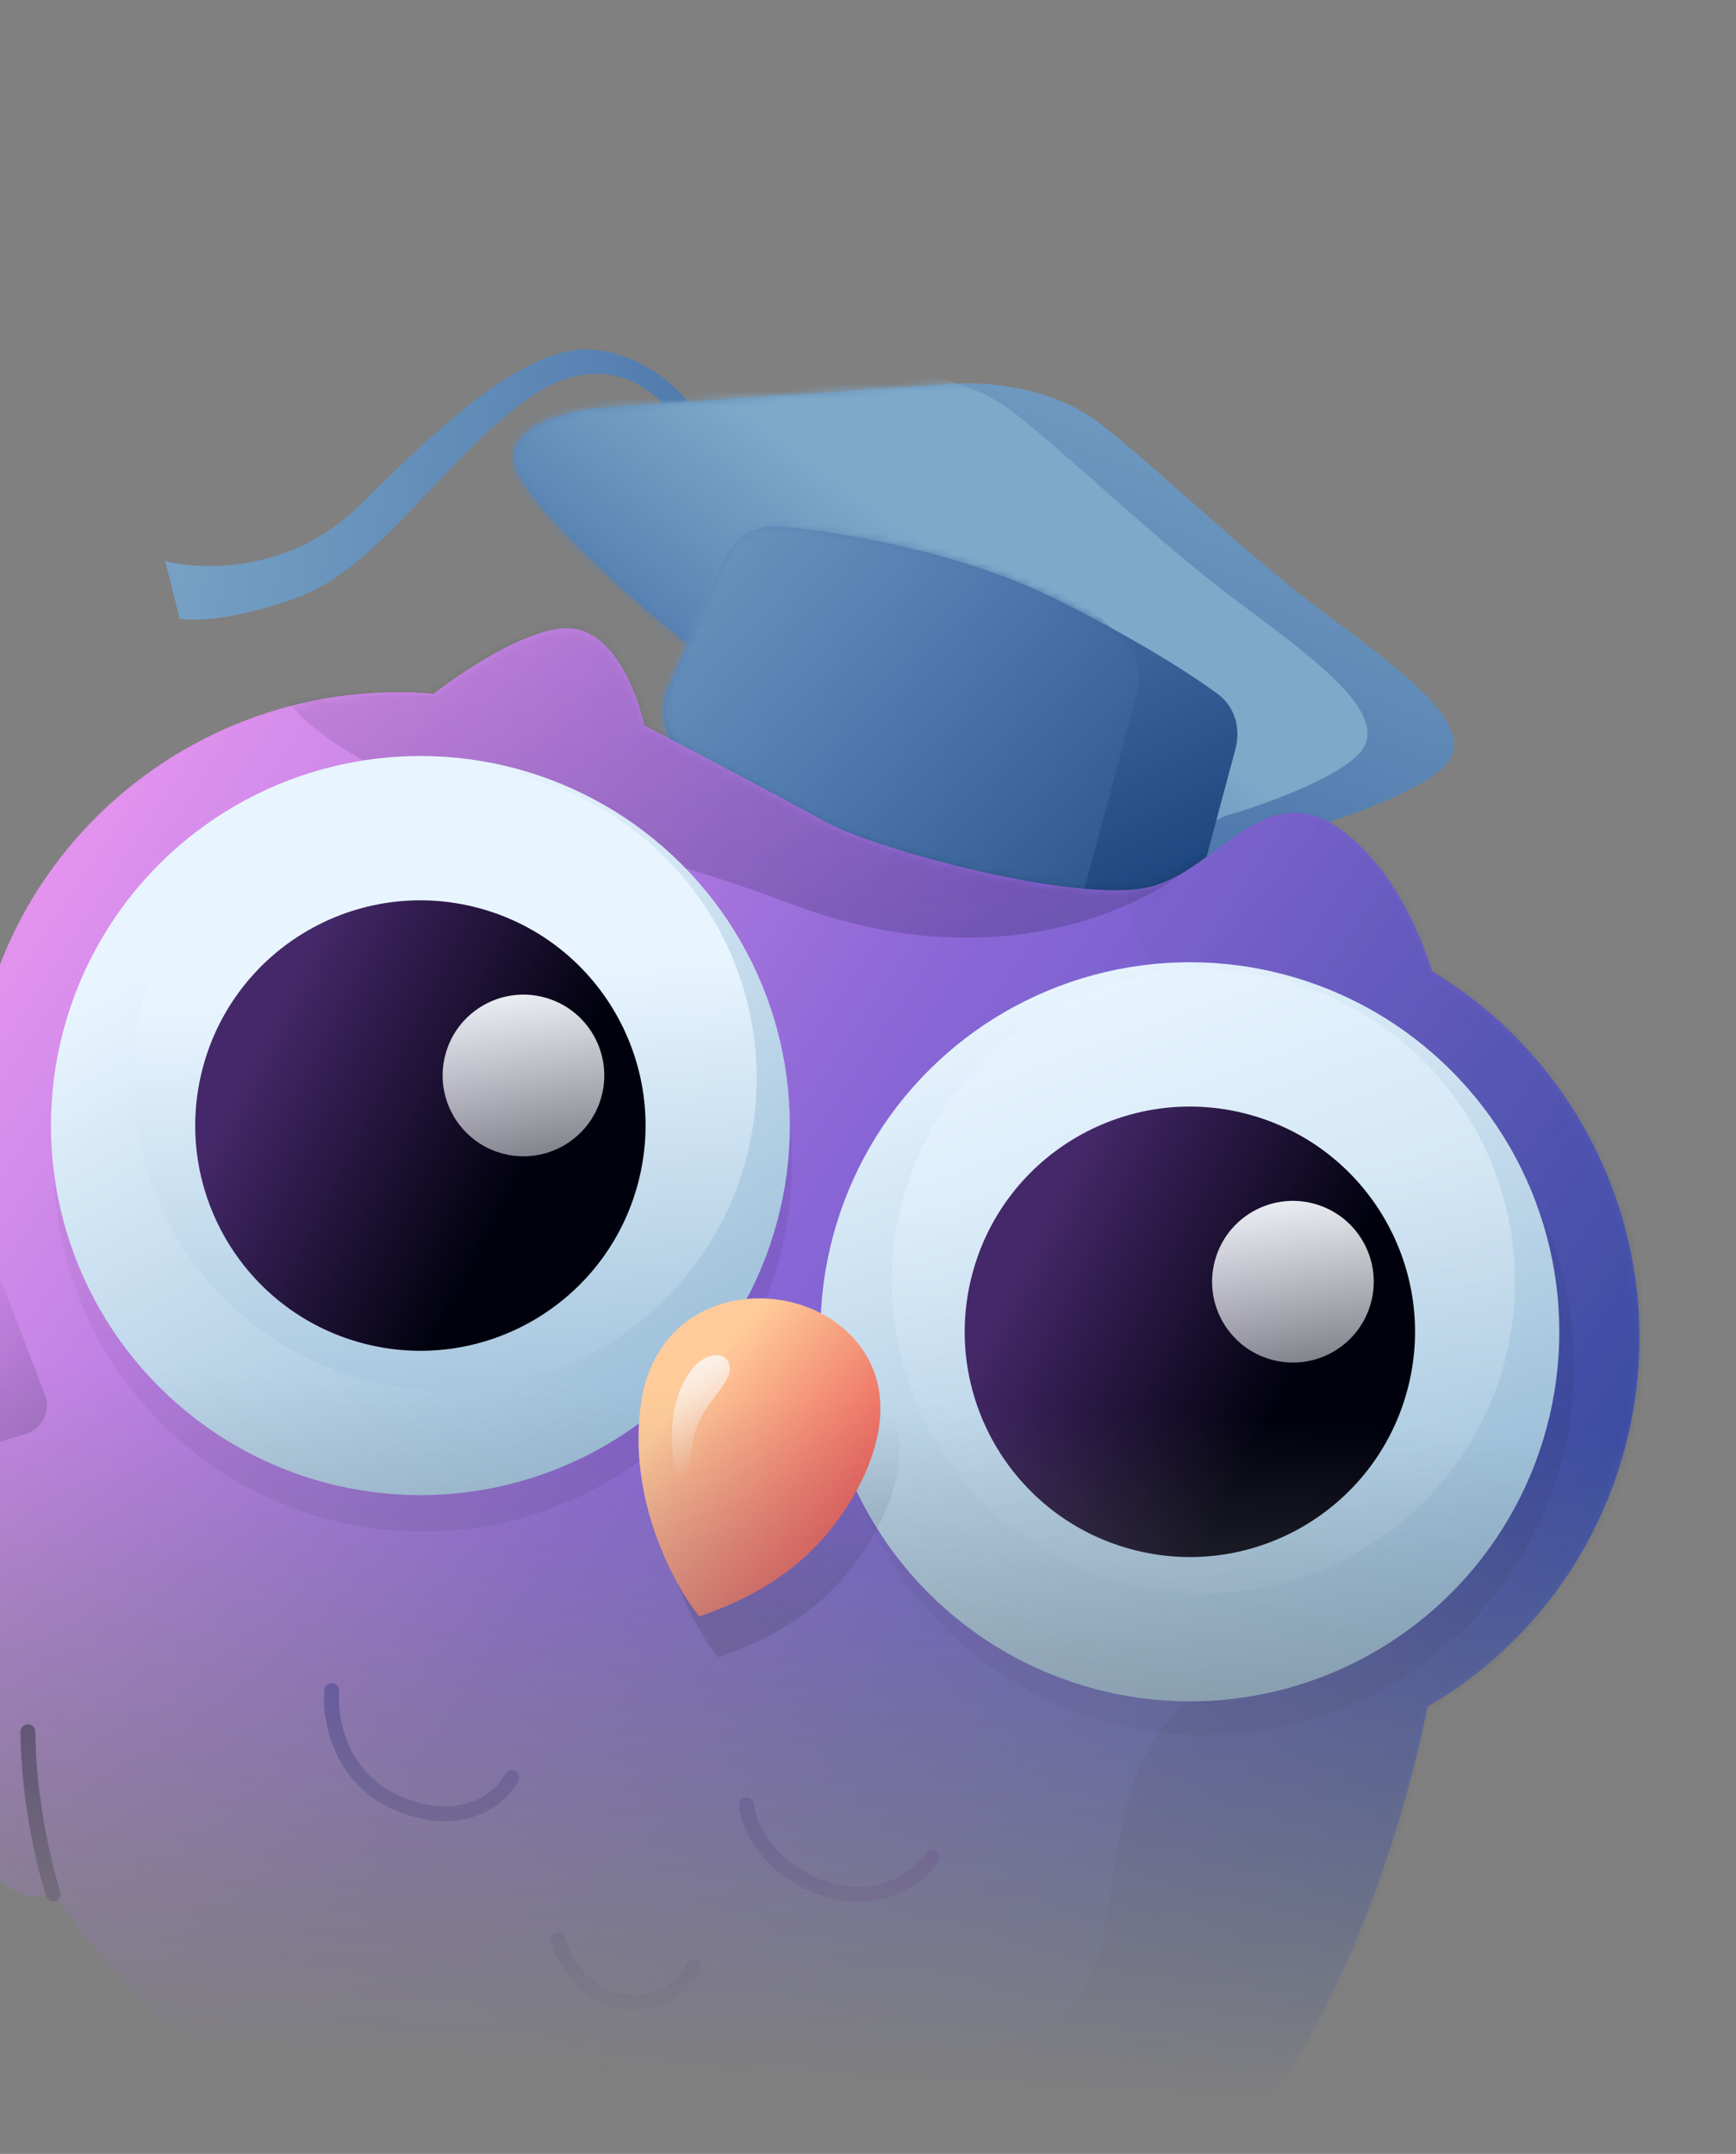 <svg width="233" height="289" viewBox="0 0 233 289" fill="none" xmlns="http://www.w3.org/2000/svg">
<rect x="0" y="0" width="233" height="289" fill="#808080" stroke="none"/>
<mask id="mask0_1_663" style="mask-type:alpha" maskUnits="userSpaceOnUse" x="-21" y="0" width="254" height="289">
<rect x="-21" width="254" height="289" fill="url(#paint0_linear_1_663)"/>
</mask>
<g mask="url(#mask0_1_663)">
<path d="M70.939 53.445C80.07 46.908 87.07 51.618 89.428 54.79L92.722 54.469C91.195 52.188 86.412 47.485 79.506 46.917C70.873 46.208 59.706 56.451 48.238 67.816C39.064 76.909 27.042 76.575 22.177 75.272L24.114 83.01C25.894 83.353 31.59 83.248 40.138 80.084C50.824 76.129 59.525 61.616 70.939 53.445Z" fill="url(#paint1_linear_1_663)"/>
<path d="M70.002 64.424C74.246 71.336 87.673 82.794 93.856 87.66L159.398 118.456L176.251 110.941C181.759 109.342 193.187 105.211 194.828 101.48C196.88 96.816 189.276 90.768 178.231 82.595C167.186 74.422 155.447 62.854 147.469 56.706C141.087 51.787 131.838 51.181 128.011 51.492L81.443 54.655C75.861 55.031 65.758 57.511 70.002 64.424Z" fill="url(#paint2_linear_1_663)"/>
<mask id="mask1_1_663" style="mask-type:alpha" maskUnits="userSpaceOnUse" x="68" y="51" width="128" height="68">
<path d="M70.002 64.424C74.246 71.336 87.673 82.794 93.856 87.66L159.398 118.456L176.251 110.941C181.759 109.342 193.187 105.211 194.828 101.48C196.88 96.816 189.276 90.768 178.231 82.595C167.186 74.422 155.447 62.854 147.469 56.706C141.087 51.787 131.838 51.181 128.011 51.492L81.443 54.655C75.861 55.031 65.758 57.511 70.002 64.424Z" fill="url(#paint3_linear_1_663)"/>
</mask>
<g mask="url(#mask1_1_663)">
<path d="M58.375 62.913C62.619 69.825 76.046 81.283 82.229 86.148L147.771 116.945L164.624 109.429C170.132 107.831 181.56 103.7 183.201 99.969C185.253 95.305 177.649 89.257 166.604 81.084C155.559 72.911 143.82 61.343 135.842 55.195C129.46 50.276 120.211 49.669 116.384 49.981L69.816 53.144C64.234 53.52 54.131 56 58.375 62.913Z" fill="url(#paint4_linear_1_663)"/>
</g>
<path d="M97.152 75.218L89.72 92.2C88.109 95.879 89.477 100.183 92.916 102.258L118.662 117.789C119.799 118.475 121.089 118.867 122.416 118.93L153.956 120.424C157.714 120.602 161.088 118.137 162.062 114.503L165.817 100.487C166.556 97.73 165.746 94.805 163.443 93.119C159.465 90.207 152.465 85.751 141.901 80.481C129.42 74.254 114.143 71.54 104.698 70.632C101.451 70.319 98.46 72.23 97.152 75.218Z" fill="url(#paint5_linear_1_663)"/>
<mask id="mask2_1_663" style="mask-type:alpha" maskUnits="userSpaceOnUse" x="89" y="70" width="78" height="51">
<path d="M97.152 75.218L89.72 92.2C88.109 95.879 89.477 100.183 92.916 102.258L118.662 117.789C119.799 118.475 121.089 118.867 122.416 118.93L153.956 120.424C157.714 120.602 161.088 118.137 162.062 114.503L165.817 100.487C166.556 97.73 165.746 94.805 163.443 93.119C159.465 90.207 152.465 85.751 141.901 80.481C129.42 74.254 114.143 71.54 104.698 70.632C101.451 70.319 98.46 72.23 97.152 75.218Z" fill="url(#paint6_linear_1_663)"/>
</mask>
<g mask="url(#mask2_1_663)">
<path d="M78.4 61.433L63.785 100.282C62.573 103.506 63.56 107.144 66.235 109.313L94.518 132.242C96.077 133.506 98.055 134.138 100.058 134.012L136.567 131.717C139.996 131.502 142.904 129.122 143.793 125.804L152.633 92.812C153.222 90.613 152.85 88.258 151.331 86.562C147.616 82.411 139.93 75.373 127.235 67.296C113.47 58.538 95.728 56.468 85.186 56.517C82.115 56.532 79.482 58.559 78.4 61.433Z" fill="url(#paint7_linear_1_663)"/>
</g>
<path fill-rule="evenodd" clip-rule="evenodd" d="M-7.491 218.922C-7.077 197.537 -3.391 180.873 -0.102 170.765C-4.303 159.846 -5.211 147.547 -1.951 135.382C5.346 108.148 31.071 90.773 58.214 93.077C63.151 89.306 72.062 83.605 77.09 84.371C82.639 85.216 85.647 93.348 86.457 97.308C92.201 100.318 105.086 107.112 110.672 110.213C117.655 114.09 145.719 121.61 154.88 118.851C157.96 117.923 160.697 115.906 163.365 113.941C168.634 110.06 173.632 106.377 180.467 111.67C186.68 116.481 190.385 124.469 192.209 130.328C213.607 143.158 224.852 169.039 218.074 194.337C214.001 209.534 204.191 221.662 191.598 229.012C190.287 235.547 187.967 244.696 184.263 254.661C177.078 273.992 169.781 283.266 163.733 290.87C157.685 298.473 153.214 301.687 149.846 300.785C147.152 300.063 145.566 298.301 145.109 297.51C142.679 298.597 134.055 301.045 119.002 302.145C100.184 303.52 61.516 295.164 39.719 283.709C22.283 274.545 10.801 259.918 7.24 253.75L5.068 254.372C0.643 254.924 -8.065 248.606 -7.491 218.922Z" fill="url(#paint8_linear_1_663)"/>
<mask id="mask3_1_663" style="mask-type:alpha" maskUnits="userSpaceOnUse" x="-8" y="84" width="229" height="219">
<path fill-rule="evenodd" clip-rule="evenodd" d="M-7.491 218.922C-7.077 197.537 -3.391 180.873 -0.102 170.765C-4.303 159.846 -5.211 147.547 -1.951 135.382C5.346 108.148 31.071 90.773 58.214 93.077C63.151 89.306 72.062 83.605 77.09 84.371C82.639 85.216 85.647 93.348 86.457 97.308C92.201 100.318 105.086 107.112 110.672 110.213C117.655 114.09 145.719 121.61 154.88 118.851C157.96 117.923 160.697 115.906 163.365 113.941C168.634 110.06 173.632 106.377 180.467 111.67C186.68 116.481 190.385 124.469 192.209 130.328C213.607 143.158 224.852 169.039 218.074 194.337C214.001 209.534 204.191 221.662 191.598 229.012C190.287 235.547 187.967 244.696 184.263 254.661C177.078 273.992 169.781 283.266 163.733 290.87C157.685 298.473 153.214 301.687 149.846 300.785C147.152 300.063 145.566 298.301 145.109 297.51C142.679 298.597 134.055 301.045 119.002 302.145C100.184 303.52 61.516 295.164 39.719 283.709C22.283 274.545 10.801 259.918 7.24 253.75L5.068 254.372C0.643 254.924 -8.065 248.606 -7.491 218.922Z" fill="url(#paint9_linear_1_663)"/>
</mask>
<g mask="url(#mask3_1_663)">
<path opacity="0.2" d="M165.777 147.037C153.376 133.447 150.272 119.086 150.27 113.605C163.27 107.997 193.698 102.702 211.417 126.379C219.322 143.577 231.628 163.211 236.792 170.878L223.824 226.76L161.085 314.223L93.075 301.615C119.028 300.548 118.182 278.263 136.678 273.594C155.372 268.875 143.33 241.286 159.716 228.03C176.101 214.774 181.278 164.024 165.777 147.037Z" fill="url(#paint10_linear_1_663)"/>
<path opacity="0.2" d="M106.109 121.256C134.943 132.19 155.793 120.933 162.614 113.937L150.402 80.185C109.755 70.229 29.174 56.044 32.021 78.945C35.58 107.572 70.067 107.588 106.109 121.256Z" fill="url(#paint11_linear_1_663)"/>
<path opacity="0.2" d="M6.041 187.118L-0.881 169.19C-2.472 169.024 -6.272 169.779 -8.745 174.122C-11.217 178.464 -12.289 191.42 -12.517 197.355L3.496 192.379C5.707 191.692 6.874 189.278 6.041 187.118Z" fill="url(#paint12_linear_1_663)"/>
</g>
<path d="M7.141 254.124C6.038 250.754 3.817 241.683 3.748 232.36" stroke="#42266D" stroke-width="2" stroke-linecap="round"/>
<path d="M146.059 296.962C148.698 294.595 155.158 287.85 159.879 279.81" stroke="#203095" stroke-width="2" stroke-linecap="round"/>
<path d="M44.529 226.844C44.184 230.629 45.603 239.003 54.043 242.227C62.484 245.452 67.312 241.104 68.671 238.527" stroke="#563EB5" stroke-width="2" stroke-linecap="round"/>
<path d="M74.883 260.244C75.447 262.133 77.602 267.375 83.108 268.464C88.821 269.594 91.978 266.295 93.145 263.934" stroke="#563EB5" stroke-width="2" stroke-linecap="round"/>
<path d="M100.183 242.158C100.421 244.762 102.803 250.64 110.426 253.325C118.049 256.009 123.421 251.726 125.154 249.25" stroke="#563EB5" stroke-width="2" stroke-linecap="round"/>
<circle opacity="0.1" cx="161.691" cy="183.24" r="49.586" transform="rotate(15 161.691 183.24)" fill="url(#paint13_linear_1_663)"/>
<circle cx="159.699" cy="178.696" r="49.586" transform="rotate(15 159.699 178.696)" fill="url(#paint14_linear_1_663)"/>
<circle opacity="0.5" cx="161.504" cy="171.961" r="41.838" transform="rotate(15 161.504 171.961)" fill="url(#paint15_linear_1_663)"/>
<circle cx="159.7" cy="178.696" r="30.216" transform="rotate(15 159.7 178.696)" fill="url(#paint16_linear_1_663)"/>
<circle opacity="0.1" cx="56.716" cy="155.914" r="49.586" transform="rotate(15 56.716 155.914)" fill="url(#paint17_linear_1_663)"/>
<circle cx="56.423" cy="151.023" r="49.586" transform="rotate(15 56.423 151.023)" fill="url(#paint18_linear_1_663)"/>
<circle cx="59.725" cy="144.689" r="41.838" transform="rotate(15 59.725 144.689)" fill="url(#paint19_linear_1_663)"/>
<circle cx="56.423" cy="151.023" r="30.216" transform="rotate(15 56.423 151.023)" fill="url(#paint20_linear_1_663)"/>
<circle cx="70.256" cy="144.302" r="10.847" transform="rotate(15 70.256 144.302)" fill="url(#paint21_linear_1_663)"/>
<circle cx="173.532" cy="171.975" r="10.847" transform="rotate(15 173.532 171.975)" fill="url(#paint22_linear_1_663)"/>
<path opacity="0.2" d="M88.579 193.748C86.696 206.62 93.006 218.198 96.396 222.378C101.161 220.727 107.436 217.996 112.608 212.353C118.246 206.2 124.987 193.839 117.12 185.069C109.253 176.298 90.931 177.658 88.579 193.748Z" fill="url(#paint23_linear_1_663)"/>
<path d="M86.04 188.255C84.158 201.127 90.467 212.705 93.858 216.884C98.622 215.234 104.898 212.503 110.069 206.86C115.707 200.707 122.449 188.346 114.581 179.576C106.714 170.805 88.393 172.165 86.04 188.255Z" fill="url(#paint24_linear_1_663)"/>
<path d="M90.437 195.834C89.443 189.314 91.625 184.426 93.97 182.649C95.175 181.736 97.39 181.28 97.899 183.1C98.535 185.376 94.802 187.683 93.384 191.813C93.067 192.736 92.843 194.051 92.696 195.522C92.368 198.816 90.936 199.107 90.437 195.834Z" fill="url(#paint25_linear_1_663)"/>
</g>
<defs>
<linearGradient id="paint0_linear_1_663" x1="106" y1="-6.81019e-07" x2="93" y2="279" gradientUnits="userSpaceOnUse">
<stop offset="0.671" stop-color="#D9D9D9"/>
<stop offset="1" stop-color="#D9D9D9" stop-opacity="0"/>
</linearGradient>
<linearGradient id="paint1_linear_1_663" x1="8.66" y1="82.311" x2="95.286" y2="93.611" gradientUnits="userSpaceOnUse">
<stop stop-color="#7EA9C9"/>
<stop offset="1" stop-color="#4C76AB"/>
</linearGradient>
<linearGradient id="paint2_linear_1_663" x1="137.676" y1="24.404" x2="84.593" y2="169.341" gradientUnits="userSpaceOnUse">
<stop stop-color="#7EA9C9"/>
<stop offset="0.521" stop-color="#4C76AB"/>
<stop offset="1" stop-color="#19427A"/>
</linearGradient>
<linearGradient id="paint3_linear_1_663" x1="95.736" y1="59.688" x2="90.913" y2="184.484" gradientUnits="userSpaceOnUse">
<stop stop-color="#7EA9C9"/>
<stop offset="0.521" stop-color="#4C76AB"/>
<stop offset="1" stop-color="#19427A"/>
</linearGradient>
<linearGradient id="paint4_linear_1_663" x1="93.867" y1="50.197" x2="49.583" y2="110.959" gradientUnits="userSpaceOnUse">
<stop stop-color="#7EA9C9"/>
<stop offset="0.521" stop-color="#4C76AB"/>
<stop offset="1" stop-color="#19427A"/>
</linearGradient>
<linearGradient id="paint5_linear_1_663" x1="101.712" y1="28.403" x2="150.758" y2="126.84" gradientUnits="userSpaceOnUse">
<stop stop-color="#7EA9C9"/>
<stop offset="0.521" stop-color="#4C76AB"/>
<stop offset="1" stop-color="#19427A"/>
</linearGradient>
<linearGradient id="paint6_linear_1_663" x1="97.873" y1="66.678" x2="156.041" y2="144.483" gradientUnits="userSpaceOnUse">
<stop stop-color="#7EA9C9"/>
<stop offset="0.521" stop-color="#4C76AB"/>
<stop offset="1" stop-color="#19427A"/>
</linearGradient>
<linearGradient id="paint7_linear_1_663" x1="79.061" y1="50.978" x2="169.178" y2="132.151" gradientUnits="userSpaceOnUse">
<stop stop-color="#7EA9C9"/>
<stop offset="0.521" stop-color="#4C76AB"/>
<stop offset="1" stop-color="#19427A"/>
</linearGradient>
<linearGradient id="paint8_linear_1_663" x1="210.493" y1="249.843" x2="-20.892" y2="96.564" gradientUnits="userSpaceOnUse">
<stop offset="0.041" stop-color="#3A54AF"/>
<stop offset="0.487" stop-color="#8A66D6"/>
<stop offset="1" stop-color="#FFA2F6"/>
</linearGradient>
<linearGradient id="paint9_linear_1_663" x1="210.493" y1="249.843" x2="-20.892" y2="96.564" gradientUnits="userSpaceOnUse">
<stop offset="0.041" stop-color="#3A54AF"/>
<stop offset="0.487" stop-color="#8A66D6"/>
<stop offset="1" stop-color="#FFA2F6"/>
</linearGradient>
<linearGradient id="paint10_linear_1_663" x1="202.91" y1="291.341" x2="74.951" y2="179.277" gradientUnits="userSpaceOnUse">
<stop stop-color="#11132E"/>
<stop offset="1" stop-color="#11132E" stop-opacity="0"/>
</linearGradient>
<linearGradient id="paint11_linear_1_663" x1="155.065" y1="124.993" x2="145.076" y2="37.289" gradientUnits="userSpaceOnUse">
<stop stop-color="#11132E"/>
<stop offset="1" stop-color="#11132E" stop-opacity="0"/>
</linearGradient>
<linearGradient id="paint12_linear_1_663" x1="6.547" y1="196.726" x2="-13.936" y2="172.609" gradientUnits="userSpaceOnUse">
<stop stop-color="#11132E"/>
<stop offset="1" stop-color="#11132E" stop-opacity="0"/>
</linearGradient>
<linearGradient id="paint13_linear_1_663" x1="208.043" y1="214.64" x2="116.802" y2="126.778" gradientUnits="userSpaceOnUse">
<stop stop-color="#11132E"/>
<stop offset="1" stop-color="#11132E" stop-opacity="0"/>
</linearGradient>
<linearGradient id="paint14_linear_1_663" x1="133.744" y1="133.759" x2="202.135" y2="231.075" gradientUnits="userSpaceOnUse">
<stop stop-color="#E8F5FF"/>
<stop offset="1" stop-color="#7EA9C9"/>
</linearGradient>
<linearGradient id="paint15_linear_1_663" x1="184.748" y1="149.33" x2="216.157" y2="234.3" gradientUnits="userSpaceOnUse">
<stop stop-color="#E8F5FF"/>
<stop offset="1" stop-color="#7EA9C9"/>
</linearGradient>
<linearGradient id="paint16_linear_1_663" x1="166.673" y1="219.598" x2="127.956" y2="211.535" gradientUnits="userSpaceOnUse">
<stop stop-color="#00010D"/>
<stop offset="1" stop-color="#452869"/>
</linearGradient>
<linearGradient id="paint17_linear_1_663" x1="103.069" y1="187.315" x2="11.828" y2="99.453" gradientUnits="userSpaceOnUse">
<stop stop-color="#11132E"/>
<stop offset="1" stop-color="#11132E" stop-opacity="0"/>
</linearGradient>
<linearGradient id="paint18_linear_1_663" x1="30.08" y1="123.906" x2="116.702" y2="209.856" gradientUnits="userSpaceOnUse">
<stop stop-color="#E8F5FF"/>
<stop offset="1" stop-color="#7EA9C9"/>
</linearGradient>
<linearGradient id="paint19_linear_1_663" x1="82.969" y1="122.059" x2="114.378" y2="207.028" gradientUnits="userSpaceOnUse">
<stop stop-color="#E8F5FF"/>
<stop offset="1" stop-color="#7EA9C9"/>
</linearGradient>
<linearGradient id="paint20_linear_1_663" x1="63.396" y1="191.925" x2="24.679" y2="183.862" gradientUnits="userSpaceOnUse">
<stop stop-color="#00010D"/>
<stop offset="1" stop-color="#452869"/>
</linearGradient>
<linearGradient id="paint21_linear_1_663" x1="70.256" y1="129.194" x2="88.851" y2="178.392" gradientUnits="userSpaceOnUse">
<stop stop-color="#F8FCFF"/>
<stop offset="1" stop-color="#F8FCFF" stop-opacity="0"/>
</linearGradient>
<linearGradient id="paint22_linear_1_663" x1="173.532" y1="156.867" x2="192.127" y2="206.065" gradientUnits="userSpaceOnUse">
<stop stop-color="#F8FCFF"/>
<stop offset="1" stop-color="#F8FCFF" stop-opacity="0"/>
</linearGradient>
<linearGradient id="paint23_linear_1_663" x1="111.442" y1="219.448" x2="116.857" y2="189.304" gradientUnits="userSpaceOnUse">
<stop stop-color="#11132E"/>
<stop offset="1" stop-color="#11132E" stop-opacity="0"/>
</linearGradient>
<linearGradient id="paint24_linear_1_663" x1="78.047" y1="203.549" x2="100.428" y2="222.55" gradientUnits="userSpaceOnUse">
<stop stop-color="#FFCB9A"/>
<stop offset="1" stop-color="#E75252"/>
</linearGradient>
<linearGradient id="paint25_linear_1_663" x1="96.885" y1="177.233" x2="104.227" y2="191.811" gradientUnits="userSpaceOnUse">
<stop stop-color="#F8FCFF"/>
<stop offset="1" stop-color="#F8FCFF" stop-opacity="0"/>
</linearGradient>
</defs>
</svg>
